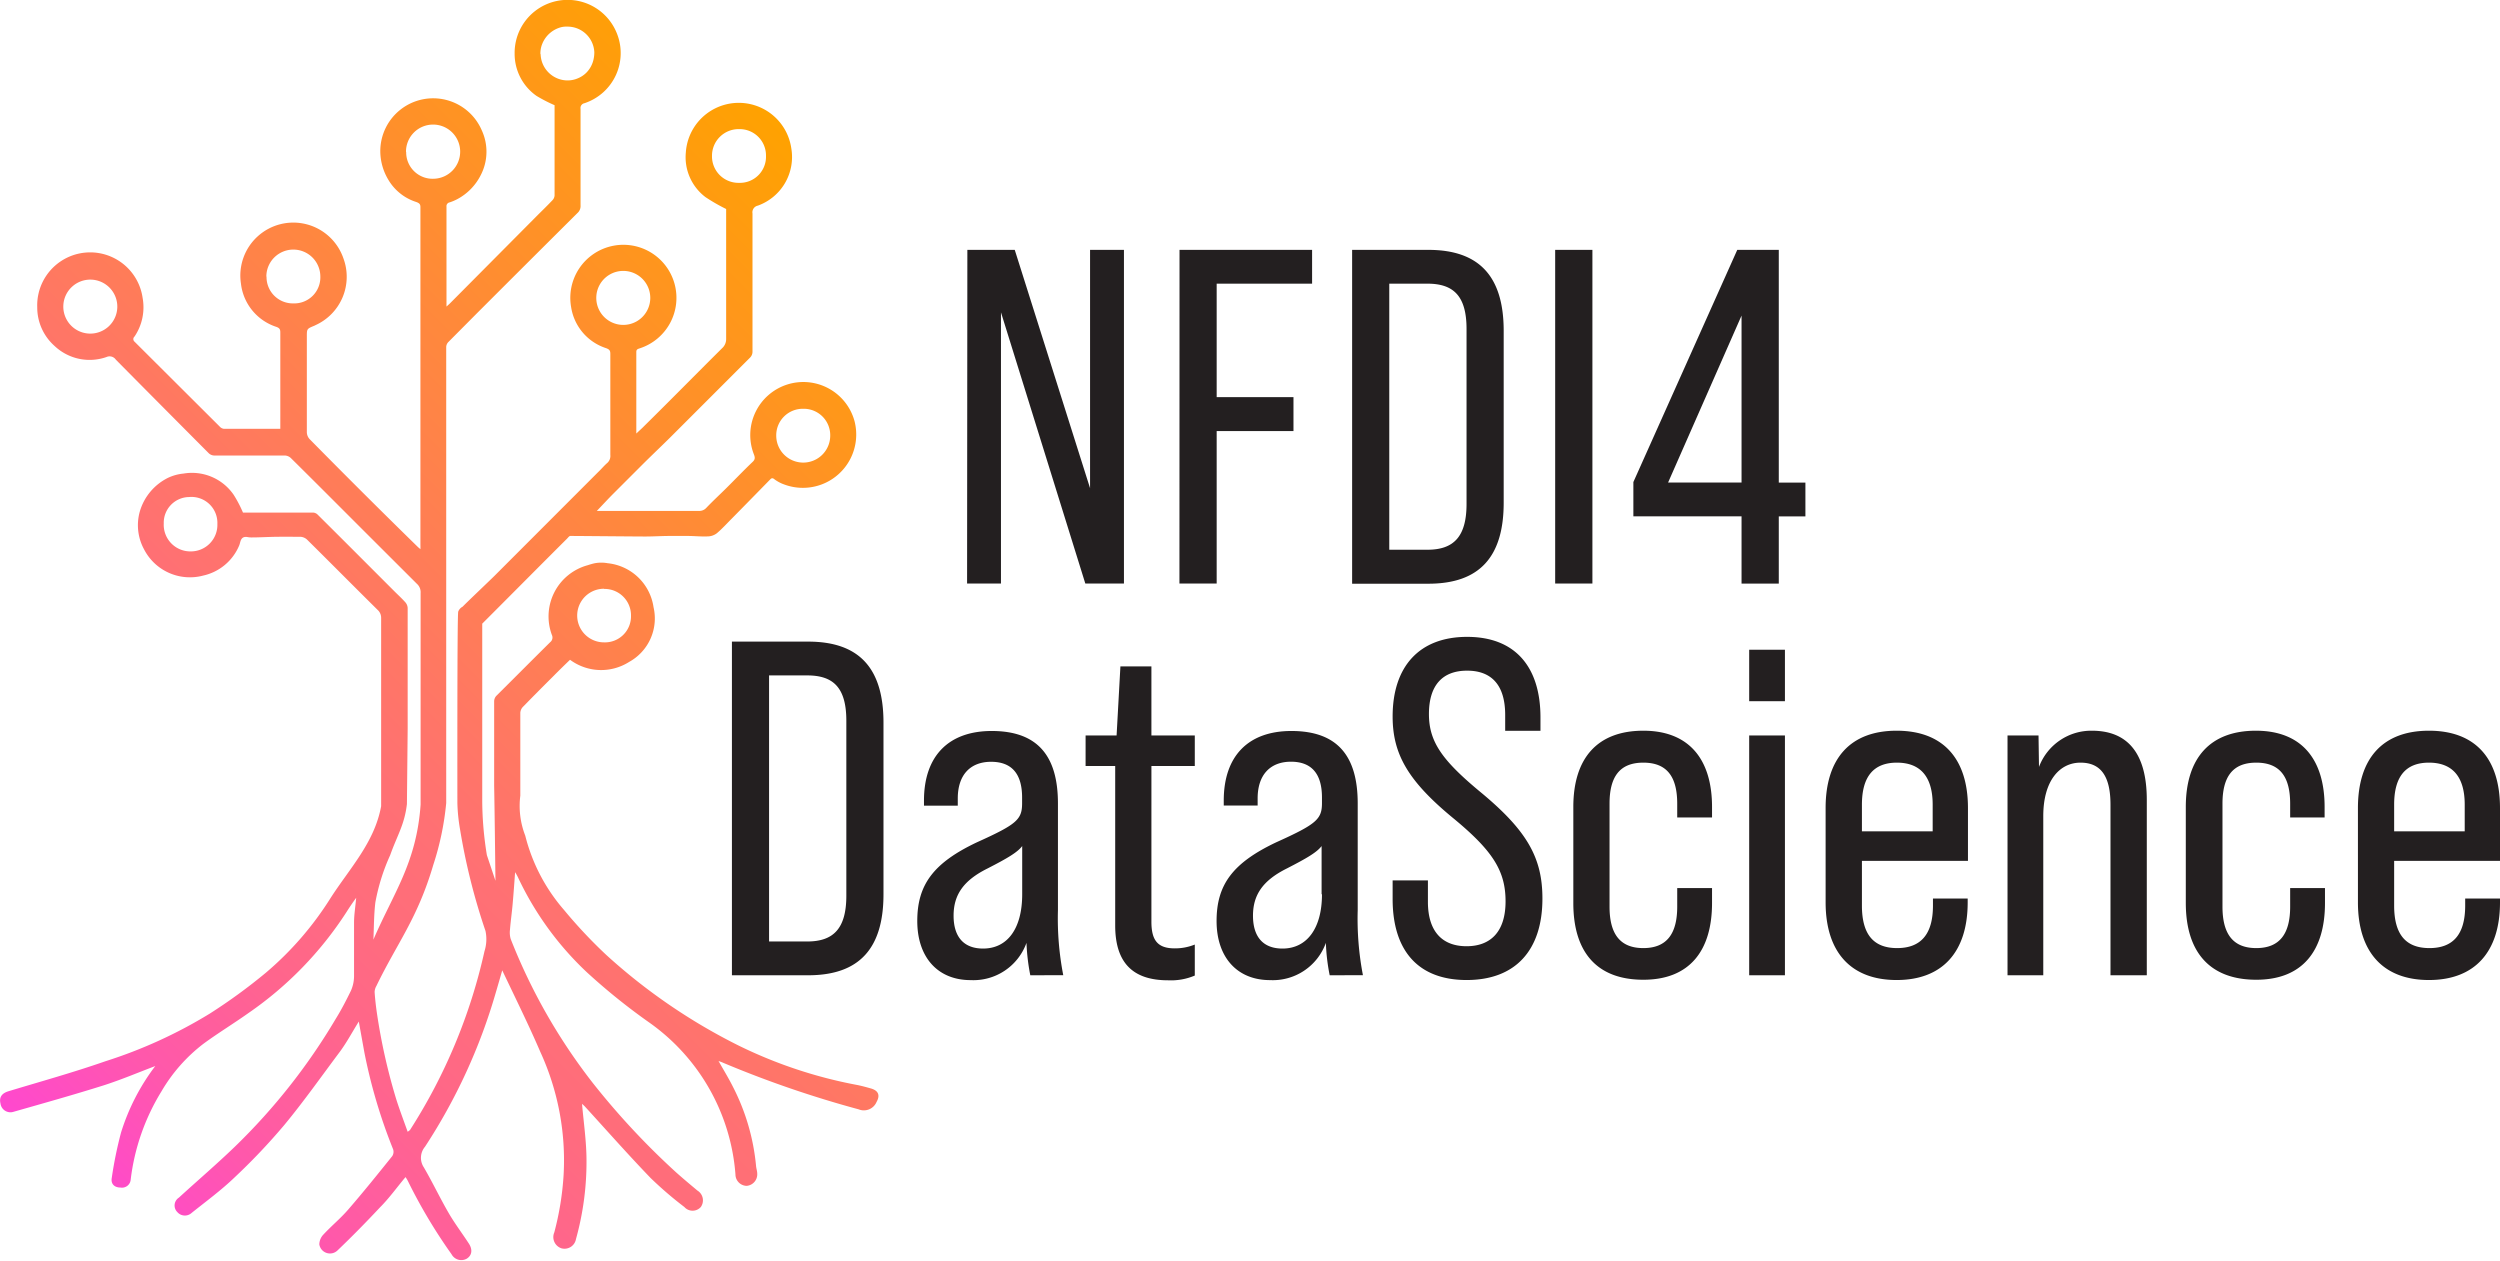<svg xmlns="http://www.w3.org/2000/svg" viewBox="0 0 268.54 135.41"><defs><style>.cls-1{fill:#231f20}.cls-2{fill:url(#Orange-Lachs-Pink-Verlauf)}</style><linearGradient id="Orange-Lachs-Pink-Verlauf" x1="2.44" y1="121.23" x2="97.19" y2="26.48" gradientUnits="userSpaceOnUse"><stop offset="0" stop-color="#ff48cf"/><stop offset=".11" stop-color="#ff58ab"/><stop offset=".23" stop-color="#ff658d"/><stop offset=".33" stop-color="#ff6d7b"/><stop offset=".4" stop-color="#ff7074"/><stop offset="1" stop-color="#ffa200"/></linearGradient></defs><g id="Ebene_3" data-name="Ebene 3"><path class="cls-1" d="M103.91 26.84H109l8.09 25.6v-25.6h3.64v35.84h-4.15l-9.06-29.13v29.13h-3.64zm22.79 0h14.24v3.63h-10.25v12.19h8.25v3.64h-8.25v16.38h-4zm18.54 0h8.19c5.53 0 8.09 2.92 8.09 8.7V54c0 5.78-2.56 8.7-8.09 8.7h-8.19zm8.09 32.21c2.81 0 4.2-1.39 4.2-4.92V35.34c0-3.54-1.39-4.87-4.2-4.87h-4.1v28.58zm13.72-32.21h4v35.84h-4zm20.02 28.62h-11.62v-3.68l11.16-24.94h4.46v25h2.86v3.63h-2.86v7.22h-4zm0-3.63V33.9l-7.89 17.93zM78.62 68.92h8.19c5.53 0 8.09 2.91 8.09 8.7v18.44c0 5.78-2.56 8.7-8.09 8.7h-8.19zm8.09 32.21c2.82 0 4.2-1.39 4.2-4.92V77.42c0-3.54-1.38-4.87-4.2-4.87h-4.1v28.58zm23.96 3.63a22.48 22.48 0 0 1-.41-3.48 6.06 6.06 0 0 1-6 4c-3.53 0-5.73-2.45-5.73-6.35s1.74-6.24 6.4-8.45c4.3-1.94 4.86-2.45 4.86-4.2v-.61c0-2.56-1.12-3.84-3.33-3.84s-3.58 1.38-3.58 3.94v.77h-3.63V86c0-4.82 2.67-7.48 7.28-7.48 4.91 0 7.11 2.66 7.11 7.78v11.45a32 32 0 0 0 .57 7zm-.87-8.7v-5.18c-.51.67-1.53 1.28-3.73 2.41-2.57 1.28-3.64 2.82-3.64 5.07s1.07 3.53 3.17 3.53c2.62 0 4.2-2.15 4.2-5.83zm13.88-13.78V99c0 2 .66 2.87 2.51 2.87a5.66 5.66 0 0 0 2.15-.41v3.33a6.51 6.51 0 0 1-2.87.51c-3.84 0-5.68-1.94-5.68-5.89V82.28h-3.18V79h3.33l.41-7.42h3.33V79h4.66v3.28zm19.15 22.48a21.26 21.26 0 0 1-.41-3.48 6.06 6.06 0 0 1-6 4c-3.53 0-5.74-2.45-5.74-6.35s1.74-6.24 6.4-8.45C141.4 88.53 142 88 142 86.27v-.61c0-2.56-1.13-3.84-3.33-3.84s-3.58 1.38-3.58 3.94v.77h-3.64V86c0-4.82 2.66-7.48 7.27-7.48 4.92 0 7.12 2.66 7.12 7.78v11.45a32.14 32.14 0 0 0 .56 7zm-.87-8.7v-5.18c-.51.67-1.54 1.28-3.74 2.41-2.56 1.28-3.63 2.82-3.63 5.07s1.07 3.53 3.17 3.53c2.61 0 4.24-2.15 4.24-5.83zm7.63.51v-2h3.79v2.3c0 3.23 1.58 4.77 4.15 4.77s4.19-1.54 4.19-4.82-1.38-5.42-5.53-8.86c-5-4.09-6.6-7-6.6-11 0-5.37 2.87-8.55 8-8.55s7.88 3.18 7.88 8.66v1.43h-3.79v-1.7c0-3.23-1.48-4.76-4.09-4.76s-4.1 1.53-4.1 4.66c0 3 1.43 5 5.68 8.5 4.92 4.1 6.51 7 6.51 11.32 0 5.58-2.92 8.75-8.14 8.75s-7.95-3.17-7.95-8.7zM169 97V86.68c0-5.27 2.61-8.19 7.52-8.19s7.38 3.07 7.38 8.19v1.13h-3.74v-1.48c0-2.87-1.08-4.41-3.64-4.41s-3.63 1.54-3.63 4.41v11.06c0 2.86 1.07 4.45 3.63 4.45s3.64-1.59 3.64-4.45v-2h3.74V97c0 5.12-2.41 8.24-7.38 8.24S169 102.3 169 97zm18.89-27.21h3.84v5.53h-3.84zm0 9.21h3.84v25.76h-3.84zm23.5 7.79v5.68H200v4.81c0 3.13 1.28 4.56 3.78 4.56s3.85-1.43 3.85-4.56v-.76h3.73v.41c0 5.32-2.71 8.34-7.63 8.34s-7.63-3-7.63-8.34V86.79c0-5.33 2.67-8.3 7.63-8.3s7.66 2.97 7.66 8.3zm-3.79 2.51v-2.87c0-3.07-1.38-4.51-3.84-4.51S200 83.36 200 86.43v2.87zm23-3.38v18.84h-3.9V86.43c0-3-1-4.51-3.22-4.51s-4 1.9-4 5.74v17.1h-3.84V79h3.33l.05 3.38a6 6 0 0 1 5.69-3.89c3.74 0 5.89 2.31 5.89 7.43zM234.79 97V86.68c0-5.27 2.62-8.19 7.53-8.19s7.38 3.07 7.38 8.19v1.13H246v-1.48c0-2.87-1.08-4.41-3.64-4.41s-3.63 1.54-3.63 4.41v11.06c0 2.86 1.07 4.45 3.63 4.45s3.64-1.59 3.64-4.45v-2h3.74V97c0 5.12-2.41 8.24-7.38 8.24s-7.57-2.94-7.57-8.24zm33.75-10.21v5.68h-11.37v4.81c0 3.13 1.28 4.56 3.79 4.56s3.84-1.43 3.84-4.56v-.76h3.74v.41c0 5.32-2.71 8.34-7.63 8.34s-7.63-3-7.63-8.34V86.79c0-5.33 2.66-8.3 7.63-8.3s7.63 2.97 7.63 8.3zm-3.79 2.51v-2.87c0-3.07-1.38-4.51-3.84-4.51s-3.74 1.44-3.74 4.51v2.87z"/><path class="cls-2" d="M93.56 116.92c-.5-.14-1-.28-1.51-.38a49.48 49.48 0 0 1-12.71-4.23 62.52 62.52 0 0 1-14.19-9.71 52 52 0 0 1-4.55-4.84 19.31 19.31 0 0 1-4.18-8 8.76 8.76 0 0 1-.53-4.29v-8.89a1 1 0 0 1 .27-.64q1.61-1.65 3.24-3.27c.61-.62 1.23-1.22 1.83-1.8a5.61 5.61 0 0 0 6.35.23 5.33 5.33 0 0 0 2.62-5.88 5.55 5.55 0 0 0-4.92-4.72 3.83 3.83 0 0 0-1.39 0 7.39 7.39 0 0 0-.75.21 5.7 5.7 0 0 0-3.86 7.49.64.64 0 0 1-.19.79c-1.92 1.9-3.82 3.81-5.73 5.71a.88.88 0 0 0-.28.68v9c.06 3.23.1 7.07.14 10.23l-.92-2.75a36.87 36.87 0 0 1-.5-5.74V66.99c3-3 6.11-6.14 9.11-9.13.1-.1.23-.29.35-.29.83 0 7.15.06 8 .06s1.69-.05 2.53-.06h2.06c.72 0 1.44.08 2.15.05a1.66 1.66 0 0 0 1-.34c.58-.49 1.09-1.06 1.63-1.6q2.06-2.09 4.1-4.18c.17-.18.29-.16.48 0a4 4 0 0 0 1 .53 5.73 5.73 0 0 0 7.57-6.83 5.7 5.7 0 1 0-10.84 3.5c.12.32.25.58-.07.89-1 .95-1.93 1.93-2.9 2.89-.7.69-1.42 1.36-2.1 2.07a1 1 0 0 1-.8.33H64.11c.65-.68 1.22-1.3 1.81-1.89l3-3c1-1 2.06-2 3.07-3l8.55-8.55a.9.9 0 0 0 .29-.68V22.93a.73.73 0 0 1 .57-.84 5.55 5.55 0 0 0 3.6-6.15 5.7 5.7 0 0 0-11.33.43 5.37 5.37 0 0 0 2.12 4.81A19.68 19.68 0 0 0 78 22.45V36.4a1.31 1.31 0 0 1-.43 1C74.76 40.19 72 43 69.2 45.76c-.25.26-.53.5-.85.81v-8.76c0-.28.15-.32.36-.39A5.7 5.7 0 1 0 61.35 33a5.52 5.52 0 0 0 3.76 4.4c.37.14.45.27.45.62v10.85a1 1 0 0 1-.31.84c-.35.3-.65.67-1 1L53.1 61.87c-.4.4-3 2.87-3.41 3.3a1 1 0 0 0-.47.53c-.12.35-.09 20.56-.09 20.56a19.35 19.35 0 0 0 .29 2.85A67.78 67.78 0 0 0 52.15 100a4.29 4.29 0 0 1-.11 2.18 59.36 59.36 0 0 1-8 19.2 2.39 2.39 0 0 1-.25.19c-.42-1.18-.85-2.31-1.22-3.47a63.45 63.45 0 0 1-2.08-9.25c-.11-.76-.2-1.53-.25-2.3a1.39 1.39 0 0 1 .19-.64c2.23-4.62 4.41-7.22 6.11-13a30.44 30.44 0 0 0 1.39-6.65V37.25a.83.83 0 0 1 .21-.49l3.07-3.09q5.4-5.4 10.81-10.78a1 1 0 0 0 .34-.84V11.69a.52.52 0 0 1 .41-.6 5.67 5.67 0 0 0 3.44-7.63 5.69 5.69 0 0 0-10.93 2.27 5.51 5.51 0 0 0 2.35 4.57 16.17 16.17 0 0 0 1.94 1v9.71a.83.83 0 0 1-.25.52c-.55.58-1.12 1.13-1.69 1.7l-9.33 9.39-.34.31V22.2a.41.41 0 0 1 .34-.46 5.44 5.44 0 0 0 .86-.37 5.94 5.94 0 0 0 2.47-2.54 5.47 5.47 0 0 0 .12-4.83 5.68 5.68 0 0 0-10.9 2.25 6 6 0 0 0 .87 3.07 5.37 5.37 0 0 0 3 2.38c.35.13.44.25.44.56v36.3a4 4 0 0 1 0 .43c-.13-.11-.22-.18-.3-.26Q39 53 33.25 47.16a1.13 1.13 0 0 1-.29-.72V36.16c0-.84 0-.84.8-1.17l.12-.06a5.7 5.7 0 0 0 3-7.2 5.69 5.69 0 0 0-11 2.72 5.55 5.55 0 0 0 3.8 4.66c.33.12.43.25.43.59v10.36h-6.07a.71.71 0 0 1-.43-.23l-9.16-9.13a.36.36 0 0 1 0-.55 5.62 5.62 0 0 0 .87-4.15A5.69 5.69 0 0 0 4 33a5.53 5.53 0 0 0 1.86 4.16 5.48 5.48 0 0 0 5.58 1.19.81.81 0 0 1 1 .28q4.95 5 9.93 10a.9.9 0 0 0 .72.3h7.52a1 1 0 0 1 .63.27c2.58 2.55 5.14 5.12 7.71 7.69l5.83 5.82a1.21 1.21 0 0 1 .4 1v22.71c-.43 6.25-2.91 9.49-5.07 14.51.06-1.32.05-2.66.21-4a21.55 21.55 0 0 1 1.59-5.07c.77-2.16 1.54-3.27 1.8-5.49l.08-8.06v-13a1 1 0 0 0-.23-.59c-.38-.43-.8-.81-1.2-1.21-2.74-2.74-5.47-5.48-8.22-8.21a.76.76 0 0 0-.48-.24H26.1a13.2 13.2 0 0 0-1-1.91 5.43 5.43 0 0 0-5.39-2.28 5 5 0 0 0-1.67.46 5.86 5.86 0 0 0-3 3.54 5.42 5.42 0 0 0 .43 4.13 5.54 5.54 0 0 0 6.34 2.83 5.47 5.47 0 0 0 3.88-3.23c.16-.36.12-1 .84-.92a2.31 2.31 0 0 0 .46.05c.92 0 1.84-.06 2.76-.07s1.69 0 2.53 0a1.14 1.14 0 0 1 .7.3c2.54 2.51 5.05 5.05 7.59 7.56a1.13 1.13 0 0 1 .37.88v20.2c-.71 3.88-3.33 6.61-5.41 9.83a34.6 34.6 0 0 1-7 8.08 59.81 59.81 0 0 1-6 4.37A51 51 0 0 1 11.31 114c-3.44 1.2-6.94 2.17-10.41 3.22-.74.23-1 .67-.85 1.31a1.08 1.08 0 0 0 1.42.89c3.23-.92 6.47-1.83 9.68-2.84 1.84-.59 3.63-1.35 5.53-2.07a23.07 23.07 0 0 0-3.68 7.15 43 43 0 0 0-1 4.9c-.1.63.31 1 .93 1a.94.94 0 0 0 1.11-.86 23.37 23.37 0 0 1 3.31-9.48 17.6 17.6 0 0 1 4.5-5.1c1.58-1.16 3.26-2.18 4.85-3.31A38.52 38.52 0 0 0 37.2 98c.31-.49.65-1 1.06-1.56-.09 1-.22 1.78-.23 2.59v5.85a3.93 3.93 0 0 1-.34 1.55c-.49 1-1 2-1.62 3a65.68 65.68 0 0 1-10.86 13.76c-1.94 1.87-4 3.63-6 5.46a1 1 0 0 0-.16 1.55 1.07 1.07 0 0 0 1.53.09c1.55-1.24 3.16-2.42 4.59-3.79a66.69 66.69 0 0 0 5.37-5.66c2.1-2.54 4-5.24 6-7.91.73-1 1.31-2.09 2-3.2l.59 3.27a57.66 57.66 0 0 0 3.1 10.46.85.85 0 0 1-.1.73c-1.55 1.93-3.11 3.87-4.73 5.74-.82.95-1.81 1.76-2.66 2.68a1.56 1.56 0 0 0-.44 1.06 1.16 1.16 0 0 0 1.95.65c1.57-1.5 3.09-3.05 4.57-4.63 1-1 1.82-2.16 2.74-3.25a3.68 3.68 0 0 1 .24.39 56.62 56.62 0 0 0 4.7 7.89 1.19 1.19 0 0 0 1.64.48c.57-.36.65-1 .19-1.67-.65-1-1.4-2-2-3-1-1.69-1.82-3.45-2.8-5.13a1.85 1.85 0 0 1 .12-2.22 61.14 61.14 0 0 0 7.6-16.54c.22-.74.43-1.48.7-2.41 1.42 3 2.84 5.85 4.08 8.74a27.9 27.9 0 0 1 2.51 13.24 31.3 31.3 0 0 1-1 6.17 1.27 1.27 0 0 0 .77 1.71 1.25 1.25 0 0 0 1.56-1 30.9 30.9 0 0 0 1.13-8.41c0-2.06-.31-4.11-.48-6.11.05.05.19.16.31.29 2.34 2.56 4.64 5.17 7.05 7.67a40 40 0 0 0 3.63 3.12 1.18 1.18 0 0 0 1.77 0 1.23 1.23 0 0 0-.36-1.76c-.79-.66-1.58-1.32-2.34-2a80.71 80.71 0 0 1-8.87-9.52 61.92 61.92 0 0 1-8.85-15.5 2.4 2.4 0 0 1-.08-1c.07-.9.2-1.8.28-2.7.1-1.11.18-2.23.27-3.48a4.66 4.66 0 0 1 .29.51 33.55 33.55 0 0 0 7.41 10.23 66.75 66.75 0 0 0 6.76 5.44A22 22 0 0 1 79 126.16a1.23 1.23 0 0 0 1.2 1.22 1.24 1.24 0 0 0 1.14-1.3c0-.29-.11-.58-.13-.87a23.28 23.28 0 0 0-2.46-8.43c-.46-.92-1-1.81-1.57-2.81.23.08.37.13.5.19a114.76 114.76 0 0 0 14.55 5 1.48 1.48 0 0 0 1.93-.8c.4-.71.19-1.21-.6-1.44zM64.9 63.26a2.84 2.84 0 0 1 2.88 2.88 2.8 2.8 0 0 1-2.9 2.86 2.88 2.88 0 1 1 0-5.76zm21.4-19.35a2.84 2.84 0 0 1 2.88 2.88 2.9 2.9 0 0 1-5.8 0 2.85 2.85 0 0 1 2.92-2.88zm-9.82-27.16a2.86 2.86 0 0 1 2.93-2.88 2.83 2.83 0 0 1 2.87 2.89 2.8 2.8 0 0 1-2.89 2.88 2.84 2.84 0 0 1-2.91-2.89zM64.05 32a2.9 2.9 0 0 1 5.8 0 2.9 2.9 0 0 1-5.8 0zm-6-26.17a2.7 2.7 0 0 1 .2-1.13 3 3 0 0 1 2.08-1.79 2.24 2.24 0 0 1 .58-.05 2.88 2.88 0 0 1 2.93 2.77 3.47 3.47 0 0 1-.08.73 2.91 2.91 0 0 1-.73 1.4 2.76 2.76 0 0 1-.93.64 2.83 2.83 0 0 1-1.18.24 2.91 2.91 0 0 1-2.85-2.85zm-48.53 30A2.9 2.9 0 1 1 12.6 33a2.9 2.9 0 0 1-3.06 2.83zm19.09-6.12a2.9 2.9 0 0 1 5.8 0 2.8 2.8 0 0 1-2.89 2.88 2.83 2.83 0 0 1-2.89-2.88zm15-13.4a2.91 2.91 0 1 1 3 2.89 2.84 2.84 0 0 1-2.98-2.89zM20.45 59.23a2.86 2.86 0 0 1-2.86-3 2.76 2.76 0 0 1 2.71-2.84 2.79 2.79 0 0 1 3.05 2.9 2.85 2.85 0 0 1-2.9 2.94z"/></g></svg>